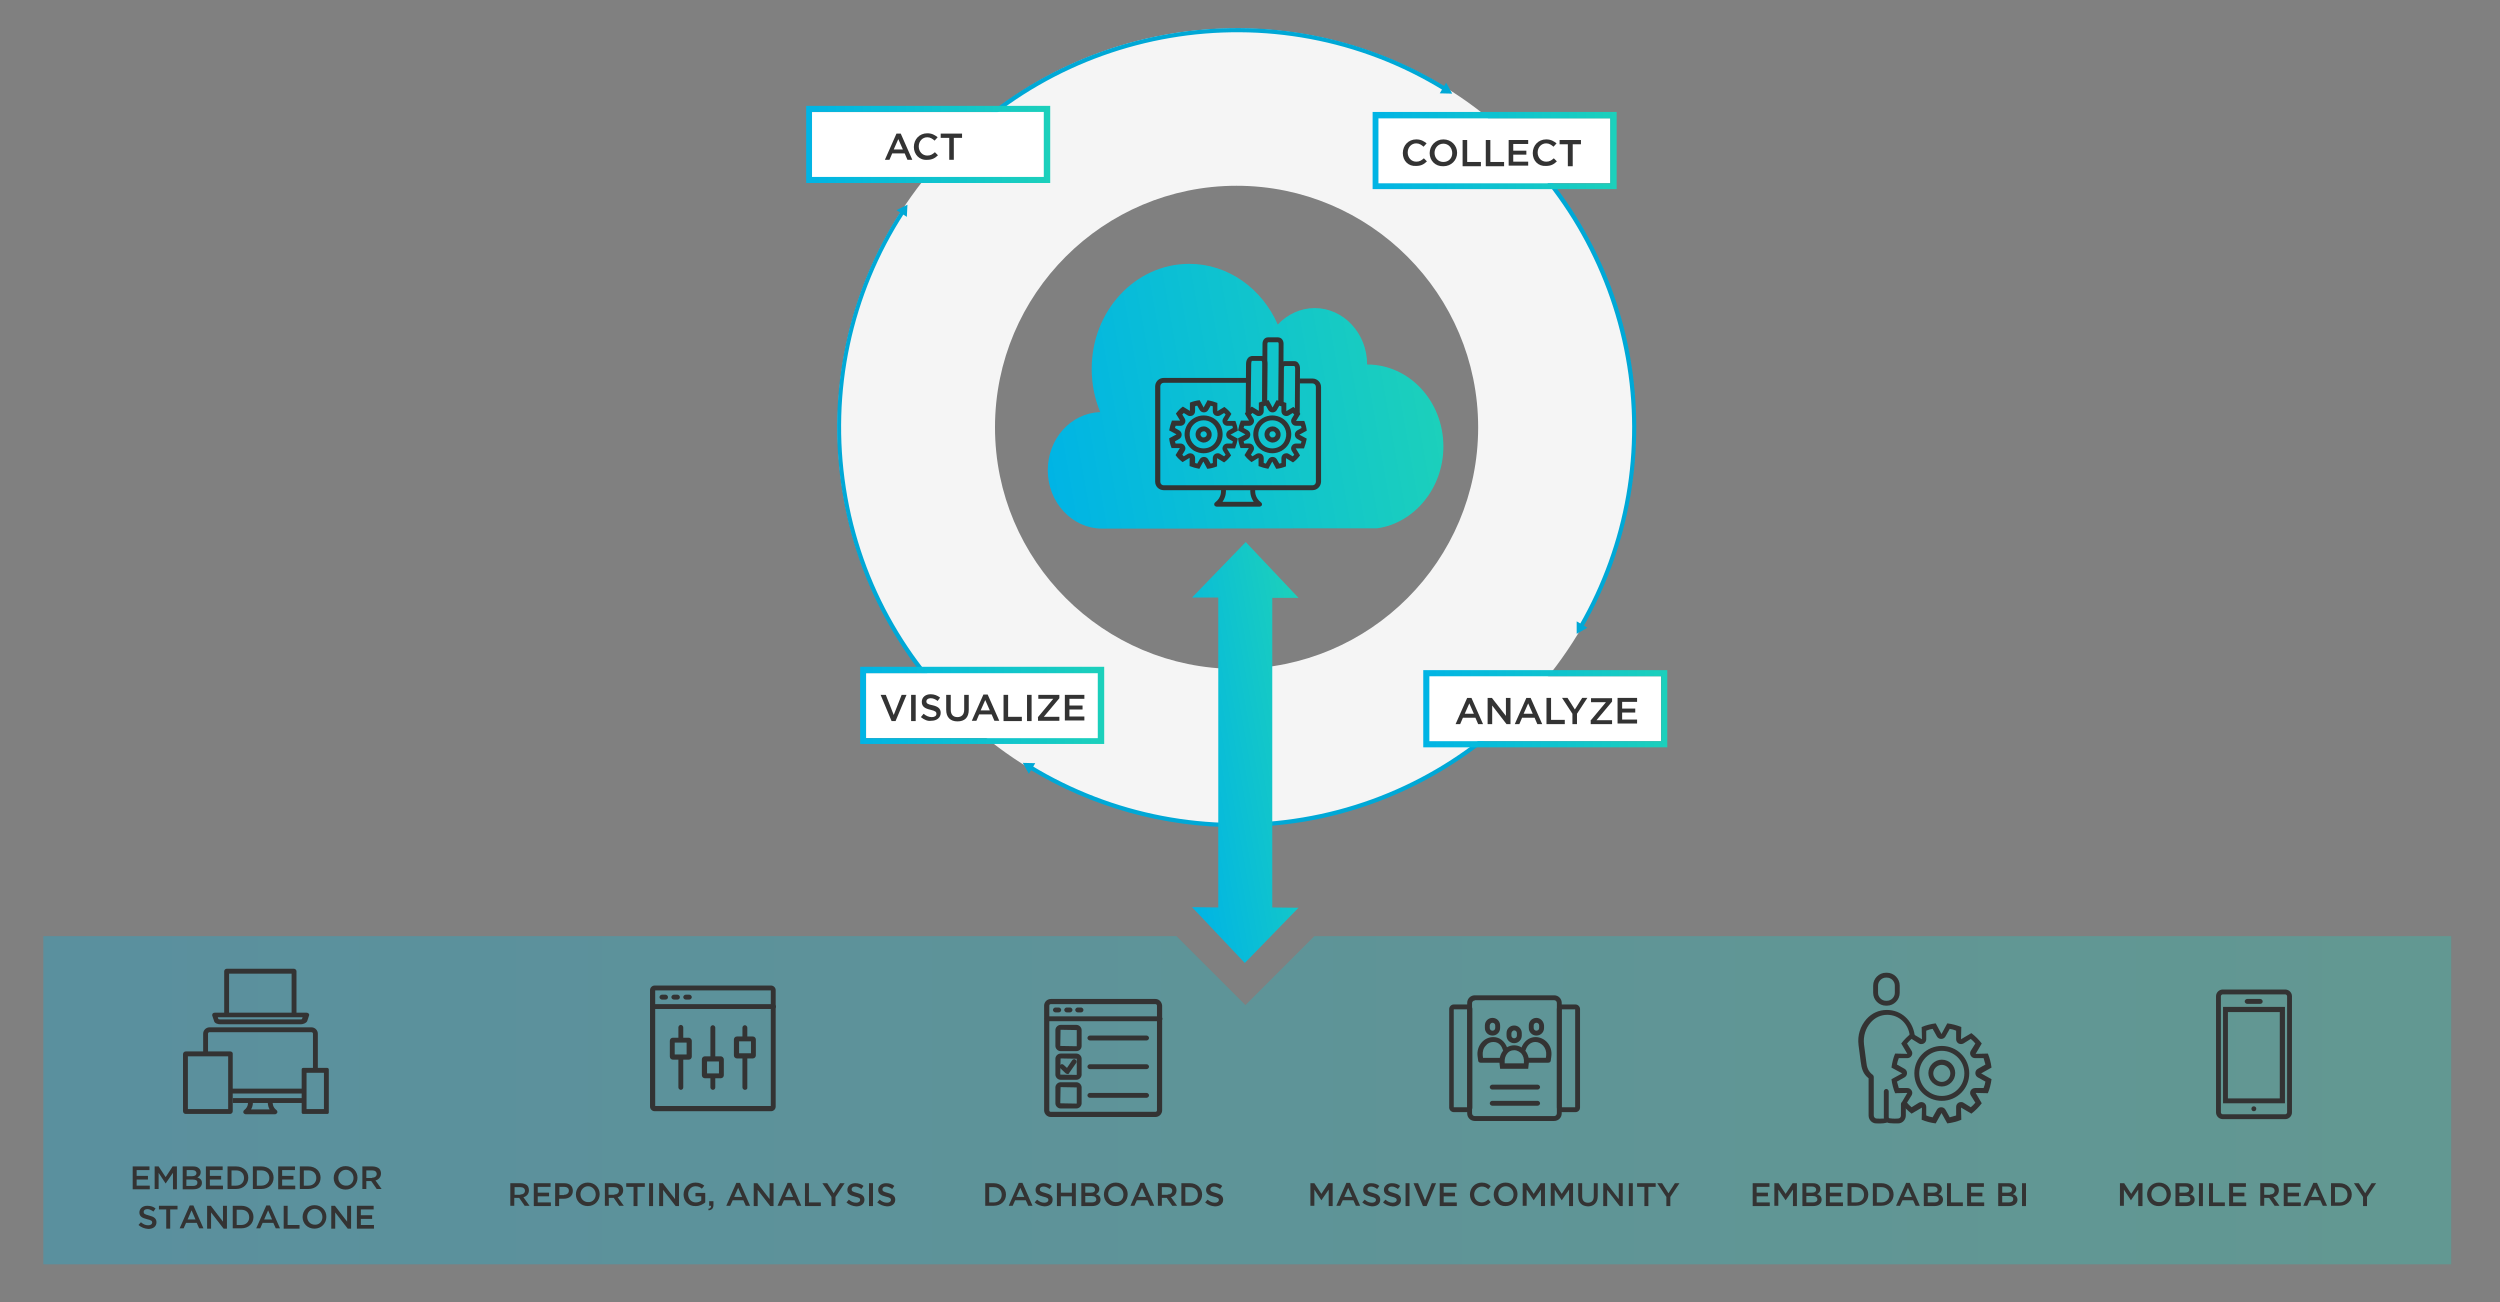 <?xml version="1.0" encoding="utf-8"?>
<!-- Generator: Adobe Illustrator 27.9.0, SVG Export Plug-In . SVG Version: 6.00 Build 0)  -->
<svg version="1.1" id="Layer_1" xmlns="http://www.w3.org/2000/svg" xmlns:xlink="http://www.w3.org/1999/xlink" x="0px" y="0px"
	 width="819.6px" height="427px" viewBox="0 0 819.6 427" style="enable-background:new 0 0 819.6 427;" xml:space="preserve">
<rect x="0" y="0" width="819.6" height="427" fill="#808080" stroke="none"/>
<style type="text/css">
	.st0{opacity:0.3;}
	.st1{fill:url(#SVGID_1_);}
	.st2{fill:#F5F5F5;}
	.st3{fill:none;}
	.st4{fill:#00A8D6;}
	.st5{fill:#FFFFFF;}
	.st6{fill:url(#SVGID_00000003076600389767476690000009207486618356977082_);}
	.st7{fill:#333333;}
	.st8{fill:none;stroke:#00A8D6;stroke-width:1.358;stroke-miterlimit:10;}
	.st9{fill:url(#SVGID_00000067199324688445500110000001212639822624381106_);}
	.st10{fill:url(#SVGID_00000106849400636151055670000001294184874212633999_);}
	.st11{fill:url(#SVGID_00000083059615056589173920000003072716423997717379_);}
	.st12{fill:url(#SVGID_00000097491260960811929110000011253159734021196677_);}
	.st13{fill-rule:evenodd;clip-rule:evenodd;fill:none;}
	.st14{fill:url(#SVGID_00000054244811691483255860000003662380585774322064_);}
</style>
<g class="st0">
	<linearGradient id="SVGID_1_" gradientUnits="userSpaceOnUse" x1="14.235" y1="360.702" x2="803.592" y2="360.702">
		<stop  offset="0" style="stop-color:#00B4E5"/>
		<stop  offset="1" style="stop-color:#1CD0BB"/>
	</linearGradient>
	<polygon class="st1" points="430.9,306.9 408.3,329.5 385.7,306.9 14.2,306.9 14.2,414.5 803.6,414.5 803.6,306.9 	"/>
</g>
<path class="st2" d="M405.4,9.3c-72.2,0-130.8,58.6-130.8,130.8c0,72.2,58.6,130.8,130.8,130.8c72.2,0,130.8-58.6,130.8-130.8
	C536.2,67.9,477.6,9.3,405.4,9.3z M405.4,219.3c-43.7,0-79.2-35.5-79.2-79.2s35.5-79.2,79.2-79.2s79.2,35.5,79.2,79.2
	S449.2,219.3,405.4,219.3z"/>
<g>
	<g>
		<path class="st4" d="M304.8,58.4l-1.1-0.9C345,6.7,418.2-5.8,474,28.5l-0.7,1.2C418.1-4.3,345.7,8.1,304.8,58.4z"/>
		<g>
			<polygon class="st4" points="474.1,27.1 476.1,30.7 472,30.6 			"/>
		</g>
	</g>
	<g>
		<path class="st4" d="M519,205.6l-1.2-0.7c15.2-26.4,20.7-57.6,15.2-87.7c-5.5-30.5-21.8-58.1-45.8-77.6l0.9-1.1
			c24.3,19.8,40.8,47.6,46.3,78.4C539.8,147.4,534.4,178.9,519,205.6z"/>
		<g>
			<polygon class="st4" points="520.4,205.8 516.9,207.8 516.9,203.7 			"/>
		</g>
	</g>
	<g>
		<path class="st4" d="M405.4,271.2c-23.9,0-47.4-6.5-67.9-19l0.7-1.2c26.5,16.1,58.1,22.2,88.9,17c31.1-5.2,59.1-21.6,79-46.1
			l1.1,0.9c-20.1,24.7-48.4,41.3-79.8,46.6C420,270.6,412.7,271.2,405.4,271.2z"/>
		<g>
			<polygon class="st4" points="337.3,253.7 335.3,250.1 339.4,250.2 			"/>
		</g>
	</g>
	<g>
		<path class="st4" d="M322.8,241.9c-25.2-20.5-41.9-49.5-46.8-81.6c-4.9-31.9,1.9-64.2,19.4-91.2l1.1,0.7
			c-17.3,26.7-24.1,58.7-19.2,90.2c4.9,31.8,21.4,60.4,46.4,80.7L322.8,241.9z"/>
		<g>
			<polygon class="st4" points="293.9,68.9 297.5,67.1 297.3,71.1 			"/>
		</g>
	</g>
</g>
<g>
	
		<rect x="479.3" y="11.4" transform="matrix(-1.836970e-16 1 -1 -1.836970e-16 539.365 -440.531)" class="st5" width="21.3" height="76"/>
	
		<linearGradient id="SVGID_00000043451864840077323650000014887837715323082632_" gradientUnits="userSpaceOnUse" x1="449.928" y1="49.417" x2="529.969" y2="49.417">
		<stop  offset="0" style="stop-color:#00B4E5"/>
		<stop  offset="1" style="stop-color:#1CD0BB"/>
	</linearGradient>
	<path style="fill:url(#SVGID_00000043451864840077323650000014887837715323082632_);" d="M527.9,38.8v21.3h-76V38.8H527.9
		 M530,36.7h-2h-76h-2v2v21.3v2h2h76h2v-2V38.8V36.7L530,36.7z"/>
</g>
<g>
	<g>
		<path class="st7" d="M459.9,50.2L459.9,50.2c0-2.5,1.8-4.5,4.4-4.5c1.6,0,2.5,0.6,3.4,1.3l-1,1.1c-0.7-0.6-1.4-1.1-2.4-1.1
			c-1.6,0-2.8,1.3-2.8,3v0c0,1.7,1.2,3,2.8,3c1.1,0,1.7-0.4,2.5-1.1l1,1c-0.9,0.9-1.9,1.5-3.5,1.5C461.7,54.6,459.9,52.7,459.9,50.2
			z"/>
		<path class="st7" d="M468.7,50.2L468.7,50.2c0-2.4,1.9-4.5,4.5-4.5s4.5,2,4.5,4.4v0c0,2.4-1.9,4.4-4.5,4.4
			C470.5,54.6,468.7,52.6,468.7,50.2z M476.1,50.2L476.1,50.2c0-1.7-1.2-3.1-2.9-3.1s-2.9,1.4-2.9,3v0c0,1.7,1.2,3,2.9,3
			S476.1,51.9,476.1,50.2z"/>
		<path class="st7" d="M479.5,45.9h1.5v7.2h4.5v1.4h-6V45.9z"/>
		<path class="st7" d="M487.1,45.9h1.5v7.2h4.5v1.4h-6V45.9z"/>
		<path class="st7" d="M494.6,45.9h6.4v1.3h-4.9v2.2h4.3v1.3h-4.3v2.3h4.9v1.3h-6.4V45.9z"/>
		<path class="st7" d="M502.5,50.2L502.5,50.2c0-2.5,1.8-4.5,4.4-4.5c1.6,0,2.5,0.6,3.4,1.3l-1,1.1c-0.7-0.6-1.4-1.1-2.4-1.1
			c-1.6,0-2.8,1.3-2.8,3v0c0,1.7,1.2,3,2.8,3c1.1,0,1.7-0.4,2.5-1.1l1,1c-0.9,0.9-1.9,1.5-3.5,1.5C504.3,54.6,502.5,52.7,502.5,50.2
			z"/>
		<path class="st7" d="M514,47.3h-2.7v-1.4h7v1.4h-2.7v7.2H514V47.3z"/>
	</g>
</g>
<g>
	
		<rect x="495.9" y="194.4" transform="matrix(-1.836970e-16 1 -1 -1.836970e-16 738.939 -274.206)" class="st5" width="21.3" height="76"/>
	
		<linearGradient id="SVGID_00000173125225213851341720000002137202251976790405_" gradientUnits="userSpaceOnUse" x1="466.552" y1="232.367" x2="546.593" y2="232.367">
		<stop  offset="0" style="stop-color:#00B4E5"/>
		<stop  offset="1" style="stop-color:#1CD0BB"/>
	</linearGradient>
	<path style="fill:url(#SVGID_00000173125225213851341720000002137202251976790405_);" d="M544.6,221.7V243h-76v-21.3H544.6
		 M546.6,219.7h-2h-76h-2v2V243v2h2h76h2v-2v-21.3V219.7L546.6,219.7z"/>
</g>
<g>
	<g>
		<path class="st7" d="M481,228.8h1.4l3.8,8.6h-1.6l-0.9-2.1h-4.1l-0.9,2.1h-1.5L481,228.8z M483.2,234l-1.5-3.4l-1.5,3.4H483.2z"/>
		<path class="st7" d="M487.7,228.8h1.4l4.6,5.9v-5.9h1.5v8.6h-1.3l-4.7-6.1v6.1h-1.5V228.8z"/>
		<path class="st7" d="M500.4,228.8h1.4l3.8,8.6H504l-0.9-2.1H499l-0.9,2.1h-1.5L500.4,228.8z M502.5,234l-1.5-3.4l-1.5,3.4H502.5z"
			/>
		<path class="st7" d="M507,228.8h1.5v7.2h4.5v1.4h-6V228.8z"/>
		<path class="st7" d="M515.5,234l-3.4-5.2h1.8l2.4,3.8l2.4-3.8h1.7l-3.4,5.2v3.4h-1.5V234z"/>
		<path class="st7" d="M521.4,236.3l5.1-6.1h-4.9v-1.3h6.9v1.1l-5.1,6.1h5.1v1.3h-7V236.3z"/>
		<path class="st7" d="M530.3,228.8h6.4v1.3h-4.9v2.2h4.3v1.3h-4.3v2.3h4.9v1.3h-6.4V228.8z"/>
	</g>
</g>
<g>
	
		<rect x="293.6" y="9.4" transform="matrix(-1.836970e-16 1 -1 -1.836970e-16 351.616 -256.857)" class="st5" width="21.3" height="76"/>
	
		<linearGradient id="SVGID_00000047742580766558618470000000858426718303843210_" gradientUnits="userSpaceOnUse" x1="264.216" y1="47.38" x2="344.257" y2="47.38">
		<stop  offset="0" style="stop-color:#00B4E5"/>
		<stop  offset="1" style="stop-color:#1CD0BB"/>
	</linearGradient>
	<path style="fill:url(#SVGID_00000047742580766558618470000000858426718303843210_);" d="M342.2,36.7V58h-76V36.7H342.2
		 M344.3,34.7h-2h-76h-2v2V58v2h2h76h2v-2V36.7V34.7L344.3,34.7z"/>
</g>
<g>
	<g>
		<path class="st7" d="M293.9,43.8h1.4l3.8,8.6h-1.6l-0.9-2.1h-4.1l-0.9,2.1h-1.5L293.9,43.8z M296,49l-1.5-3.4l-1.5,3.4H296z"/>
		<path class="st7" d="M299.6,48.2L299.6,48.2c0-2.5,1.8-4.5,4.4-4.5c1.6,0,2.5,0.6,3.4,1.3l-1,1.1c-0.7-0.6-1.4-1.1-2.4-1.1
			c-1.6,0-2.8,1.3-2.8,3v0c0,1.7,1.2,3,2.8,3c1.1,0,1.7-0.4,2.5-1.1l1,1c-0.9,0.9-1.9,1.5-3.5,1.5C301.4,52.6,299.6,50.6,299.6,48.2
			z"/>
		<path class="st7" d="M311.1,45.2h-2.7v-1.4h7v1.4h-2.7v7.2h-1.5V45.2z"/>
	</g>
</g>
<g>
	
		<rect x="311.3" y="193.3" transform="matrix(-1.836970e-16 1 -1 -1.836970e-16 553.242 -90.625)" class="st5" width="21.3" height="76"/>
	
		<linearGradient id="SVGID_00000035513940013390517360000012081496675918237347_" gradientUnits="userSpaceOnUse" x1="281.913" y1="231.309" x2="361.954" y2="231.309">
		<stop  offset="0" style="stop-color:#00B4E5"/>
		<stop  offset="1" style="stop-color:#1CD0BB"/>
	</linearGradient>
	<path style="fill:url(#SVGID_00000035513940013390517360000012081496675918237347_);" d="M359.9,220.7v21.3h-76v-21.3H359.9
		 M362,218.6h-2h-76h-2v2v21.3v2h2h76h2v-2v-21.3V218.6L362,218.6z"/>
</g>
<g>
	<g>
		<path class="st7" d="M288.7,227.8h1.7l2.6,6.6l2.6-6.6h1.6l-3.6,8.6h-1.3L288.7,227.8z"/>
		<path class="st7" d="M298.7,227.8h1.5v8.6h-1.5V227.8z"/>
		<path class="st7" d="M301.9,235.1l0.9-1.1c0.8,0.7,1.7,1.1,2.7,1.1c0.9,0,1.5-0.4,1.5-1.1v0c0-0.6-0.3-0.9-1.9-1.3
			c-1.8-0.4-2.9-1-2.9-2.6v0c0-1.5,1.2-2.5,2.9-2.5c1.2,0,2.2,0.4,3.1,1.1l-0.8,1.1c-0.8-0.6-1.5-0.9-2.3-0.9c-0.9,0-1.4,0.5-1.4,1
			v0c0,0.7,0.4,1,2,1.3c1.8,0.4,2.7,1.1,2.7,2.5v0c0,1.6-1.3,2.6-3.1,2.6C304.2,236.5,303,236,301.9,235.1z"/>
		<path class="st7" d="M310.2,232.7v-4.9h1.5v4.9c0,1.6,0.8,2.4,2.2,2.4c1.3,0,2.2-0.8,2.2-2.4v-4.9h1.5v4.9c0,2.6-1.4,3.8-3.7,3.8
			C311.6,236.5,310.2,235.2,310.2,232.7z"/>
		<path class="st7" d="M322.4,227.7h1.4l3.8,8.6h-1.6l-0.9-2.1H321l-0.9,2.1h-1.5L322.4,227.7z M324.5,232.9l-1.5-3.4l-1.5,3.4
			H324.5z"/>
		<path class="st7" d="M329,227.8h1.5v7.2h4.5v1.4h-6V227.8z"/>
		<path class="st7" d="M336.7,227.8h1.5v8.6h-1.5V227.8z"/>
		<path class="st7" d="M340.2,235.2l5.1-6.1h-4.9v-1.3h6.9v1.1l-5.1,6.1h5.1v1.3h-7V235.2z"/>
		<path class="st7" d="M349.1,227.8h6.4v1.3h-4.9v2.2h4.3v1.3h-4.3v2.3h4.9v1.3h-6.4V227.8z"/>
	</g>
</g>
<g>
	<path class="st7" d="M749.2,326c0.3,0,0.6,0.3,0.6,0.6v38.1c0,0.3-0.3,0.6-0.6,0.6h-20.5c-0.3,0-0.6-0.3-0.6-0.6v-38.1
		c0-0.3,0.3-0.6,0.6-0.6H749.2 M749.2,324.4h-20.5c-1.2,0-2.2,1-2.2,2.2v38.1c0,1.2,1,2.2,2.2,2.2h20.5c1.2,0,2.2-1,2.2-2.2v-38.1
		C751.4,325.4,750.4,324.4,749.2,324.4L749.2,324.4z"/>
	<g>
		<path class="st7" d="M741,329.1h-4.3c-0.4,0-0.8-0.4-0.8-0.8s0.4-0.8,0.8-0.8h4.3c0.4,0,0.8,0.4,0.8,0.8S741.5,329.1,741,329.1z"
			/>
	</g>
	<circle class="st7" cx="738.9" cy="363.5" r="0.8"/>
	<path class="st7" d="M749.1,361.7h-20.3v-31.6h20.3V361.7z M730.4,360.1h17v-28.3h-17V360.1z"/>
</g>
<g>
	<g>
		<path class="st7" d="M503.7,335.3c0.5,0,0.9,0.4,0.9,0.9v0.8c0,0.5-0.4,0.9-0.9,0.9c-0.5,0-0.9-0.4-0.9-0.9v-0.8
			C502.8,335.7,503.2,335.3,503.7,335.3 M503.7,333.7L503.7,333.7c-1.4,0-2.5,1.1-2.5,2.5v0.8c0,1.4,1.1,2.5,2.5,2.5h0
			c1.4,0,2.5-1.1,2.5-2.5v-0.8C506.1,334.8,505,333.7,503.7,333.7L503.7,333.7z"/>
		<path class="st7" d="M489.3,335.3c0.5,0,0.9,0.4,0.9,0.9v0.8c0,0.5-0.4,0.9-0.9,0.9c-0.5,0-0.9-0.4-0.9-0.9v-0.8
			C488.5,335.7,488.8,335.3,489.3,335.3 M489.3,333.7c-1.4,0-2.5,1.1-2.5,2.5v0.8c0,1.4,1.1,2.5,2.5,2.5c1.4,0,2.5-1.1,2.5-2.5v-0.8
			C491.8,334.8,490.7,333.7,489.3,333.7L489.3,333.7z"/>
		<path class="st7" d="M496.4,337.8c0.5,0,0.9,0.4,0.9,0.9v0.8c0,0.5-0.4,0.9-0.9,0.9s-0.9-0.4-0.9-0.9v-0.8
			C495.6,338.2,496,337.8,496.4,337.8 M496.4,336.2c-1.4,0-2.5,1.1-2.5,2.5v0.8c0,1.4,1.1,2.5,2.5,2.5s2.5-1.1,2.5-2.5v-0.8
			C498.9,337.3,497.8,336.2,496.4,336.2L496.4,336.2z"/>
		<path class="st7" d="M507.6,348.4h-6.8c-0.4,0-0.8-0.4-0.8-0.8s0.4-0.8,0.8-0.8h6l0.1-0.8c0.1-1.2-0.2-2.3-1-3.2
			c-0.7-0.7-1.6-1.2-2.5-1.2c-1.5,0-2.7,1-3.2,2.6c-0.1,0.4-0.6,0.7-1,0.5c-0.4-0.1-0.7-0.6-0.5-1c0.8-2.3,2.6-3.7,4.7-3.7
			c1.4,0,2.8,0.6,3.8,1.7c1.1,1.2,1.6,2.8,1.4,4.5l-0.2,1.5C508.4,348.1,508,348.4,507.6,348.4z"/>
		<path class="st7" d="M492,348.4h-6.6c-0.4,0-0.8-0.3-0.8-0.7l-0.2-1.5c-0.2-1.6,0.3-3.3,1.4-4.5c1-1.1,2.3-1.7,3.8-1.7
			c2.1,0,3.8,1.4,4.6,3.7c0.1,0.4-0.1,0.9-0.5,1c-0.4,0.1-0.9-0.1-1-0.5c-0.3-1-1.1-2.6-3.1-2.6c-1,0-1.9,0.4-2.5,1.2
			c-0.8,0.8-1.1,2-1,3.2l0.1,0.8h5.9c0.4,0,0.8,0.4,0.8,0.8S492.5,348.4,492,348.4z"/>
		<path class="st7" d="M496.4,344.3c1.1,0,1.8,0.6,2.3,1c0.7,0.8,1,1.9,0.9,3l0,0.3h-6.3l0-0.3c-0.1-1.1,0.2-2.2,0.9-3
			C494.6,344.8,495.3,344.3,496.4,344.3 M496.4,342.7L496.4,342.7c-3,0-5.1,2.8-4.8,5.9l0.2,1.8h9.2l0.2-1.8
			C501.6,345.5,499.4,342.7,496.4,342.7L496.4,342.7z"/>
	</g>
	<path class="st7" d="M504.1,357.2h-14.9c-0.4,0-0.8-0.4-0.8-0.8s0.4-0.8,0.8-0.8h14.9c0.4,0,0.8,0.4,0.8,0.8
		S504.5,357.2,504.1,357.2z"/>
	<path class="st7" d="M504.1,362.5h-14.9c-0.4,0-0.8-0.4-0.8-0.8s0.4-0.8,0.8-0.8h14.9c0.4,0,0.8,0.4,0.8,0.8
		S504.5,362.5,504.1,362.5z"/>
	<path class="st7" d="M509.5,367.5h-26c-1.4,0-2.5-1.1-2.5-2.5v-36.2c0-1.4,1.1-2.5,2.5-2.5h26c1.4,0,2.5,1.1,2.5,2.5V365
		C512,366.4,510.9,367.5,509.5,367.5z M483.5,328c-0.5,0-0.9,0.4-0.9,0.9V365c0,0.5,0.4,0.9,0.9,0.9h26c0.5,0,0.9-0.4,0.9-0.9v-36.2
		c0-0.5-0.4-0.9-0.9-0.9H483.5z"/>
	<path class="st7" d="M516.5,364.6h-4.6c-0.8,0-1.5-0.7-1.5-1.5v-32.3c0-0.8,0.7-1.5,1.5-1.5h4.6c0.8,0,1.5,0.7,1.5,1.5v32.3
		C518,363.9,517.4,364.6,516.5,364.6z M512,363h4.4v-32.1H512V363z"/>
	<path class="st7" d="M481.2,364.6h-4.6c-0.8,0-1.5-0.7-1.5-1.5v-32.3c0-0.8,0.7-1.5,1.5-1.5h4.6c0.8,0,1.5,0.7,1.5,1.5v32.3
		C482.7,363.9,482,364.6,481.2,364.6z M476.6,363h4.4v-32.1h-4.4V363z"/>
</g>
<g>
	<path class="st7" d="M378.8,329.2c0.3,0,0.5,0.2,0.5,0.5V364c0,0.3-0.2,0.5-0.5,0.5h-34.3c-0.3,0-0.5-0.2-0.5-0.5v-34.3
		c0-0.3,0.2-0.5,0.5-0.5H378.8 M378.8,327.5h-34.3c-1.2,0-2.2,1-2.2,2.2V364c0,1.2,1,2.2,2.2,2.2h34.3c1.2,0,2.2-1,2.2-2.2v-34.3
		C380.9,328.5,380,327.5,378.8,327.5L378.8,327.5z"/>
	<path class="st7" d="M380.3,334.8h-37c-0.4,0-0.8-0.4-0.8-0.8s0.4-0.8,0.8-0.8h37c0.4,0,0.8,0.4,0.8,0.8S380.7,334.8,380.3,334.8z"
		/>
	<path class="st7" d="M347.1,331.9H346c-0.4,0-0.8-0.4-0.8-0.8s0.4-0.8,0.8-0.8h1.1c0.4,0,0.8,0.4,0.8,0.8S347.6,331.9,347.1,331.9z
		"/>
	<path class="st7" d="M350.8,331.9h-1.1c-0.4,0-0.8-0.4-0.8-0.8s0.4-0.8,0.8-0.8h1.1c0.4,0,0.8,0.4,0.8,0.8S351.2,331.9,350.8,331.9
		z"/>
	<path class="st7" d="M354.4,331.9h-1.1c-0.4,0-0.8-0.4-0.8-0.8s0.4-0.8,0.8-0.8h1.1c0.4,0,0.8,0.4,0.8,0.8S354.9,331.9,354.4,331.9
		z"/>
	<path class="st7" d="M352.9,344.6h-5.2c-0.9,0-1.7-0.8-1.7-1.7v-5.2c0-0.9,0.8-1.7,1.7-1.7h5.2c0.9,0,1.7,0.8,1.7,1.7v5.2
		C354.6,343.9,353.8,344.6,352.9,344.6z M347.7,337.6l-0.1,5.3l5.3,0.1c0,0,0.1,0,0.1-0.1v-5.2L347.7,337.6z"/>
	<g>
		<path class="st7" d="M352.9,354h-5.2c-0.9,0-1.7-0.8-1.7-1.7v-5.2c0-0.9,0.8-1.7,1.7-1.7h5.2c0.9,0,1.7,0.8,1.7,1.7v5.2
			C354.6,353.2,353.8,354,352.9,354z M347.7,347l-0.1,5.3l5.3,0.1c0,0,0.1,0,0.1-0.1v-5.2L347.7,347z"/>
		<path class="st7" d="M350,352.1c-0.2,0-0.4-0.1-0.6-0.2l-1.8-1.7c-0.3-0.3-0.3-0.8,0-1.1c0.3-0.3,0.8-0.3,1.1,0l1.1,1l1.7-2.5
			c0.3-0.4,0.8-0.5,1.1-0.2c0.4,0.3,0.5,0.8,0.2,1.1l-2.3,3.3C350.6,352,350.3,352.1,350,352.1C350.1,352.1,350,352.1,350,352.1z"/>
	</g>
	<path class="st7" d="M352.9,363.4h-5.2c-0.9,0-1.7-0.8-1.7-1.7v-5.2c0-0.9,0.8-1.7,1.7-1.7h5.2c0.9,0,1.7,0.8,1.7,1.7v5.2
		C354.6,362.6,353.8,363.4,352.9,363.4z M347.7,356.4l-0.1,5.3l5.3,0.1c0,0,0.1,0,0.1-0.1v-5.2L347.7,356.4z"/>
	<path class="st7" d="M375.9,341.1h-18.6c-0.4,0-0.8-0.4-0.8-0.8s0.4-0.8,0.8-0.8h18.6c0.4,0,0.8,0.4,0.8,0.8
		S376.3,341.1,375.9,341.1z"/>
	<path class="st7" d="M375.9,350.5h-18.6c-0.4,0-0.8-0.4-0.8-0.8s0.4-0.8,0.8-0.8h18.6c0.4,0,0.8,0.4,0.8,0.8
		S376.3,350.5,375.9,350.5z"/>
	<path class="st7" d="M375.9,359.9h-18.6c-0.4,0-0.8-0.4-0.8-0.8s0.4-0.8,0.8-0.8h18.6c0.4,0,0.8,0.4,0.8,0.8
		S376.3,359.9,375.9,359.9z"/>
</g>
<g>
	<path class="st7" d="M633.6,337.3l1.4,2.5c0.3,0.5,0.8,0.8,1.4,0.8c0.6,0,1.1-0.3,1.4-0.8l1.4-2.5c0.7,0.1,1.4,0.3,2.1,0.6l0,2.8
		c0,0.6,0.3,1.1,0.8,1.4c0.3,0.1,0.5,0.2,0.8,0.2c0.3,0,0.6-0.1,0.8-0.2l2.4-1.5c0.6,0.5,1.1,1,1.5,1.5l-1.5,2.4
		c-0.3,0.5-0.3,1.1,0,1.6c0.3,0.5,0.8,0.8,1.4,0.8c0,0,0,0,0,0l2.8,0c0.2,0.7,0.4,1.4,0.6,2.1l-2.5,1.4c-0.5,0.3-0.8,0.8-0.8,1.4
		c0,0.6,0.3,1.1,0.8,1.4l2.5,1.4c-0.1,0.7-0.3,1.4-0.6,2.1l-2.8,0c0,0,0,0,0,0c-0.6,0-1.1,0.3-1.4,0.8c-0.3,0.5-0.3,1.1,0,1.6
		l1.5,2.4c-0.5,0.6-1,1.1-1.5,1.5l-2.4-1.5c-0.3-0.2-0.5-0.2-0.8-0.2c-0.3,0-0.6,0.1-0.8,0.2c-0.5,0.3-0.8,0.8-0.8,1.4l0,2.8
		c-0.7,0.2-1.4,0.4-2.1,0.6l-1.4-2.5c-0.3-0.5-0.8-0.8-1.4-0.8c-0.6,0-1.1,0.3-1.4,0.8l-1.4,2.5c-0.7-0.1-1.4-0.3-2.1-0.6l0-2.8
		c0-0.6-0.3-1.1-0.8-1.4c-0.3-0.1-0.5-0.2-0.8-0.2c-0.3,0-0.6,0.1-0.8,0.2l-2.4,1.5c-0.6-0.5-1.1-1-1.5-1.5l1.5-2.4
		c0.3-0.5,0.3-1.1,0-1.6c-0.3-0.5-0.8-0.8-1.4-0.8c0,0,0,0,0,0l-2.8,0c-0.2-0.7-0.4-1.4-0.6-2.1l2.5-1.4c0.5-0.3,0.8-0.8,0.8-1.4
		s-0.3-1.1-0.8-1.4l-2.5-1.4c0.1-0.7,0.3-1.4,0.6-2.1l2.8,0c0,0,0,0,0,0c0.6,0,1.1-0.3,1.4-0.8c0.3-0.5,0.3-1.1,0-1.6l-1.5-2.4
		c0.5-0.6,1-1.1,1.5-1.5l2.4,1.5c0.3,0.2,0.5,0.2,0.8,0.2c0.3,0,0.6-0.1,0.8-0.2c0.5-0.3,0.8-0.8,0.8-1.4l0-2.8
		C632.2,337.6,632.9,337.4,633.6,337.3 M638.4,335.5l-1.9,3.5l-1.9-3.5c-1.6,0.2-3.2,0.6-4.6,1.2l0.1,4l-3.4-2
		c-1.3,1-2.4,2.1-3.4,3.4l2,3.4l-4-0.1c-0.6,1.4-1,3-1.2,4.6l3.5,1.9l-3.5,1.9c0.2,1.6,0.6,3.2,1.2,4.6l4-0.1l-2,3.4
		c1,1.3,2.1,2.4,3.4,3.4l3.4-2l-0.1,4c1.4,0.6,3,1,4.6,1.2l1.9-3.4l1.9,3.4c1.6-0.2,3.2-0.6,4.6-1.2l-0.1-4l3.4,2
		c1.3-1,2.4-2.1,3.4-3.4l-2-3.4l4,0.1c0.6-1.4,1-3,1.2-4.6l-3.4-1.9l3.4-1.9c-0.2-1.6-0.6-3.2-1.2-4.6l-4,0.1l2-3.4
		c-1-1.3-2.1-2.4-3.4-3.4l-3.4,2l0.1-4C641.5,336.1,640,335.7,638.4,335.5L638.4,335.5z"/>
	<path class="st7" d="M636.6,344.5c4.1,0,7.4,3.3,7.4,7.4s-3.3,7.4-7.4,7.4s-7.4-3.3-7.4-7.4S632.5,344.5,636.6,344.5 M636.6,342.9
		c-5,0-9,4-9,9s4,9,9,9s9-4,9-9S641.6,342.9,636.6,342.9L636.6,342.9z"/>
	<path class="st7" d="M636.6,349.1c1.5,0,2.8,1.3,2.8,2.8s-1.3,2.8-2.8,2.8s-2.8-1.3-2.8-2.8S635.1,349.1,636.6,349.1 M636.6,347.4
		c-2.4,0-4.4,2-4.4,4.4s2,4.4,4.4,4.4c2.4,0,4.4-2,4.4-4.4S639.1,347.4,636.6,347.4L636.6,347.4z"/>
	<path class="st7" d="M618.6,329.7h-0.3c-2.3,0-4.2-1.9-4.2-4.2v-2.4c0-2.3,1.9-4.2,4.2-4.2h0.3c2.3,0,4.2,1.9,4.2,4.2v2.4
		C622.8,327.8,620.9,329.7,618.6,329.7z M618.3,320.5c-1.4,0-2.6,1.2-2.6,2.6v2.4c0,1.4,1.2,2.6,2.6,2.6h0.3c1.4,0,2.6-1.2,2.6-2.6
		v-2.4c0-1.4-1.2-2.6-2.6-2.6H618.3z"/>
	<path class="st7" d="M621,368.3c-1.2,0-1.9-0.1-2.3-0.3c-0.6,0.2-1.6,0.4-3.6,0.3c0,0,0,0,0,0c-1.4,0-2.5-1.2-2.5-2.6v-12.2
		c-1.8-1.4-2.3-3.1-2.6-5.5l-0.7-5.4c-0.4-3.2,0.6-6.2,2.6-8.5c1.8-2,4.1-3,6.7-3c4.7,0,8.4,3.4,9.1,8.2c0.1,0.4-0.3,0.9-0.7,0.9
		c-0.4,0.1-0.9-0.3-0.9-0.7c-0.5-4-3.6-6.8-7.4-6.8c-2.1,0-4,0.9-5.4,2.5c-1.7,1.9-2.5,4.5-2.2,7.2l0.7,5.4c0.2,2.2,0.7,3.5,2.2,4.6
		c0.2,0.2,0.3,0.4,0.3,0.7v12.6c0,0.5,0.4,1,0.9,1c1.3,0.1,2.6,0,3-0.1c0.2-0.2,0.4-0.3,0.6-0.3c0,0,0,0,0,0c0.2,0,0.4,0.1,0.6,0.3
		c0.4,0.1,1.6,0.2,2.8,0.1c0.6,0,1-0.4,1-1v-3.7c0-0.4,0.4-0.8,0.8-0.8c0.4,0,0.8,0.4,0.8,0.8v3.7c0,1.4-1.1,2.6-2.5,2.6
		C621.7,368.3,621.3,368.3,621,368.3z M618.1,366.4L618.1,366.4L618.1,366.4z"/>
	<path class="st7" d="M618.4,367.3c-0.4,0-0.8-0.4-0.8-0.8v-8.7c0-0.4,0.4-0.8,0.8-0.8s0.8,0.4,0.8,0.8v8.7
		C619.3,367,618.9,367.3,618.4,367.3z"/>
</g>
<g>
	<g>
		<path class="st7" d="M225.1,341.8v3.9h-3.9v-3.9H225.1 M225.8,340.2h-5.2c-0.6,0-1,0.5-1,1v5.2c0,0.6,0.5,1,1,1h5.2
			c0.6,0,1-0.5,1-1v-5.2C226.8,340.7,226.3,340.2,225.8,340.2L225.8,340.2z"/>
		<path class="st7" d="M223.2,357.3c-0.4,0-0.8-0.4-0.8-0.8v-9.8c0-0.4,0.4-0.8,0.8-0.8s0.8,0.4,0.8,0.8v9.8
			C224,357,223.6,357.3,223.2,357.3z"/>
		<path class="st7" d="M223.2,341.6c-0.4,0-0.8-0.4-0.8-0.8v-4c0-0.4,0.4-0.8,0.8-0.8s0.8,0.4,0.8,0.8v4
			C224,341.3,223.6,341.6,223.2,341.6z"/>
		<path class="st7" d="M235.7,348v3.9h-3.9V348H235.7 M236.3,346.3h-5.2c-0.6,0-1,0.5-1,1v5.2c0,0.6,0.5,1,1,1h5.2c0.6,0,1-0.5,1-1
			v-5.2C237.3,346.8,236.8,346.3,236.3,346.3L236.3,346.3z"/>
		<path class="st7" d="M233.7,347.7c-0.4,0-0.8-0.4-0.8-0.8v-10c0-0.4,0.4-0.8,0.8-0.8s0.8,0.4,0.8,0.8v10
			C234.5,347.4,234.2,347.7,233.7,347.7z"/>
		<path class="st7" d="M246.2,341.4v3.9h-3.9v-3.9H246.2 M246.8,339.8h-5.2c-0.6,0-1,0.5-1,1v5.2c0,0.6,0.5,1,1,1h5.2
			c0.6,0,1-0.5,1-1v-5.2C247.8,340.3,247.4,339.8,246.8,339.8L246.8,339.8z"/>
		<path class="st7" d="M244.2,357.3c-0.4,0-0.8-0.4-0.8-0.8v-10c0-0.4,0.4-0.8,0.8-0.8s0.8,0.4,0.8,0.8v10
			C245.1,357,244.7,357.3,244.2,357.3z"/>
		<path class="st7" d="M244.2,341.1c-0.4,0-0.8-0.4-0.8-0.8v-3.4c0-0.4,0.4-0.8,0.8-0.8s0.8,0.4,0.8,0.8v3.4
			C245.1,340.7,244.7,341.1,244.2,341.1z"/>
		<path class="st7" d="M233.7,357.3c-0.4,0-0.8-0.4-0.8-0.8V353c0-0.4,0.4-0.8,0.8-0.8s0.8,0.4,0.8,0.8v3.5
			C234.5,357,234.1,357.3,233.7,357.3z"/>
	</g>
	<path class="st7" d="M252.7,324.7v37.9h-37.9v-37.9H252.7 M252.8,323.1h-38.2c-0.8,0-1.5,0.7-1.5,1.5v38.2c0,0.8,0.7,1.5,1.5,1.5
		h38.2c0.8,0,1.5-0.7,1.5-1.5v-38.2C254.3,323.8,253.6,323.1,252.8,323.1L252.8,323.1z"/>
	<path class="st7" d="M253.6,330.8h-39.5c-0.4,0-0.8-0.4-0.8-0.8s0.4-0.8,0.8-0.8h39.5c0.4,0,0.8,0.4,0.8,0.8S254,330.8,253.6,330.8
		z"/>
	<path class="st7" d="M218.2,327.7H217c-0.4,0-0.8-0.4-0.8-0.8s0.4-0.8,0.8-0.8h1.2c0.4,0,0.8,0.4,0.8,0.8S218.7,327.7,218.2,327.7z
		"/>
	<path class="st7" d="M222.1,327.7h-1.2c-0.4,0-0.8-0.4-0.8-0.8s0.4-0.8,0.8-0.8h1.2c0.4,0,0.8,0.4,0.8,0.8S222.6,327.7,222.1,327.7
		z"/>
	<path class="st7" d="M226,327.7h-1.2c-0.4,0-0.8-0.4-0.8-0.8s0.4-0.8,0.8-0.8h1.2c0.4,0,0.8,0.4,0.8,0.8S226.4,327.7,226,327.7z"/>
</g>
<linearGradient id="SVGID_00000169558621382590273870000014694892973167882173_" gradientUnits="userSpaceOnUse" x1="341.332" y1="143.577" x2="469.128" y2="121.043">
	<stop  offset="0" style="stop-color:#00B4E5"/>
	<stop  offset="1" style="stop-color:#1CD0BB"/>
</linearGradient>
<path style="fill:url(#SVGID_00000169558621382590273870000014694892973167882173_);" d="M382.2,173.3c-9.7,0-20.8,0-20.9,0
	c-9.8,0-17.8-8.6-17.8-19.1c0-10.4,7.6-18.8,17.2-19.1c-1.8-4.3-2.8-9.1-2.8-14.2c0-19,14.3-34.4,32-34.4c12.8,0,23.9,8.2,29,19.9
	c3.1-3.3,7.4-5.4,12.1-5.4c9.5,0,17.2,8.3,17.2,18.5c13.8,0,25,12,25,26.9c0,13.6-9.5,25.1-21.7,26.8c-0.3,0-9.3,0-16.7,0
	L382.2,173.3z"/>
<g>
	<path class="st7" d="M410,135.5l-1.6,0l0.1-16.2c0-0.9,0.3-1.6,0.8-2.1c0.3-0.3,0.7-0.4,1.1-0.5l3.3,0c0.6,0,1.1,0.3,1.4,0.9
		c0.3,0.5,0.4,1,0.4,1.7l-0.1,12.3l-1.6,0l0.1-12.3c0-0.6-0.2-0.9-0.3-1l-3.2,0c0,0-0.2,0.4-0.2,1L410,135.5z"/>
	<path class="st7" d="M420.7,131.9l-1.6,0l0.1-19.2c0-0.3-0.2-0.5-0.2-0.5l-3.3,0c0,0-0.2,0.2-0.2,0.5l-0.1,19l-1.6,0l0.1-19
		c0-0.6,0.2-1.2,0.6-1.6c0.3-0.3,0.7-0.5,1.2-0.5l3.3,0c0.4,0,0.9,0.2,1.2,0.5c0.4,0.4,0.6,1,0.6,1.6L420.7,131.9z"/>
	<path class="st7" d="M425.3,136.2C425.2,136.2,425.2,136.2,425.3,136.2c-0.5,0-0.8-0.4-0.8-0.8l0.1-14.6c0-0.5-0.2-0.8-0.3-0.8
		l-3.2,0c0,0-0.2,0.3-0.2,0.8l-0.1,11c0,0.4-0.4,0.8-0.8,0.8c0,0,0,0,0,0c-0.4,0-0.8-0.4-0.8-0.8l0.1-11c0-1.4,0.8-2.4,1.8-2.4
		c0,0,0,0,0,0l3.3,0c0.6,0,1.1,0.3,1.4,0.9c0.3,0.4,0.4,1,0.4,1.6l-0.1,14.6C426.1,135.9,425.7,136.2,425.3,136.2z"/>
	<g>
		<path class="st7" d="M412.9,166.1h-14c-0.3,0-0.7-0.2-0.8-0.5c-0.1-0.3,0-0.7,0.3-0.9c2.1-1.6,1.9-3.7,1.9-3.8
			c0-0.4,0.3-0.8,0.7-0.9c0.4-0.1,0.8,0.3,0.9,0.7c0,0.1,0.2,1.9-1.1,3.8H411c-1.3-1.9-1.1-3.7-1.1-3.8c0-0.4,0.5-0.8,0.9-0.7
			c0.4,0,0.8,0.4,0.7,0.9c0,0.1-0.2,2.2,1.9,3.8c0.3,0.2,0.4,0.6,0.3,0.9C413.6,165.9,413.2,166.1,412.9,166.1z"/>
		<path class="st7" d="M430.3,160.7h-48.8c-1.5,0-2.8-1.2-2.8-2.8v-31.2c0-1.5,1.2-2.8,2.8-2.8h27.7v1.6h-27.7
			c-0.6,0-1.1,0.5-1.1,1.1V158c0,0.6,0.5,1.1,1.1,1.1h48.8c0.6,0,1.1-0.5,1.1-1.1v-31.2c0-0.6-0.5-1.1-1.1-1.1H426v-1.6h4.3
			c1.5,0,2.8,1.2,2.8,2.8V158C433,159.5,431.8,160.7,430.3,160.7z"/>
	</g>
	<g>
		<path class="st7" d="M392.5,133l0.8,1.4c0.3,0.5,0.8,0.8,1.4,0.8c0,0,0,0,0,0c0.6,0,1.1-0.3,1.4-0.8l0.8-1.4
			c0.2,0.1,0.4,0.1,0.7,0.2l0,1.6c0,0.6,0.3,1.1,0.8,1.4c0.3,0.1,0.5,0.2,0.8,0.2c0.3,0,0.6-0.1,0.8-0.2l1.3-0.8
			c0.2,0.2,0.3,0.3,0.5,0.5l-0.8,1.3c-0.3,0.5-0.3,1.1,0,1.6c0.3,0.5,0.8,0.8,1.4,0.8c0,0,0,0,0,0l1.6,0c0.1,0.2,0.1,0.4,0.2,0.7
			l-1.4,0.8c-0.5,0.3-0.8,0.8-0.8,1.4s0.3,1.1,0.8,1.4l1.4,0.8c-0.1,0.2-0.1,0.4-0.2,0.7l-1.6,0c0,0,0,0,0,0c-0.6,0-1.1,0.3-1.4,0.8
			c-0.3,0.5-0.3,1.1,0,1.6l0.8,1.3c-0.2,0.2-0.3,0.3-0.5,0.5l-1.3-0.8c-0.3-0.2-0.5-0.2-0.8-0.2c-0.3,0-0.6,0.1-0.8,0.2
			c-0.5,0.3-0.8,0.8-0.8,1.4l0,1.6c-0.2,0.1-0.4,0.1-0.7,0.2l-0.8-1.4c-0.3-0.5-0.8-0.8-1.4-0.8c0,0,0,0,0,0c-0.6,0-1.1,0.3-1.4,0.8
			l-0.8,1.4c-0.2-0.1-0.4-0.1-0.7-0.2l0-1.6c0-0.6-0.3-1.1-0.8-1.4c-0.3-0.1-0.5-0.2-0.8-0.2c-0.3,0-0.6,0.1-0.8,0.2l-1.3,0.8
			c-0.2-0.2-0.3-0.3-0.5-0.5l0.8-1.3c0.3-0.5,0.3-1.1,0-1.6c-0.3-0.5-0.8-0.8-1.4-0.8c0,0,0,0,0,0l-1.6,0c-0.1-0.2-0.1-0.4-0.2-0.7
			l1.4-0.8c0.5-0.3,0.8-0.8,0.8-1.4s-0.3-1.1-0.8-1.4l-1.4-0.8c0.1-0.2,0.1-0.4,0.2-0.7l1.6,0c0,0,0,0,0,0c0.6,0,1.1-0.3,1.4-0.8
			c0.3-0.5,0.3-1.1,0-1.6l-0.8-1.3c0.2-0.2,0.3-0.3,0.5-0.5l1.3,0.8c0.3,0.2,0.5,0.2,0.8,0.2c0.3,0,0.6-0.1,0.8-0.2
			c0.5-0.3,0.8-0.8,0.8-1.4l0-1.6C392,133.1,392.3,133,392.5,133 M394.6,148.6c2.2,0,4.3-1.2,5.4-3.1c1.7-3,0.7-6.8-2.3-8.5
			c-0.9-0.5-2-0.8-3.1-0.8c-2.2,0-4.3,1.2-5.4,3.1c-0.8,1.4-1.1,3.1-0.6,4.7c0.4,1.6,1.5,2.9,2.9,3.8
			C392.5,148.3,393.5,148.6,394.6,148.6 M393.3,131.2c-1.1,0.1-2.2,0.4-3.2,0.8l0,2.7l-2.3-1.4c-0.9,0.6-1.6,1.4-2.3,2.3l1.4,2.3
			l-2.7,0c-0.4,1-0.7,2.1-0.9,3.2l2.4,1.3l-2.4,1.3c0.1,1.1,0.4,2.2,0.8,3.2l2.7,0l-1.4,2.3c0.6,0.9,1.4,1.6,2.3,2.3l2.3-1.4l0,2.7
			c1,0.4,2.1,0.7,3.2,0.9l1.3-2.4l1.3,2.4c1.1-0.1,2.2-0.4,3.2-0.8l0-2.7l2.3,1.4c0.9-0.6,1.6-1.4,2.3-2.3l-1.4-2.3l2.7,0
			c0.4-1,0.7-2.1,0.9-3.2l-2.4-1.3l2.4-1.3c-0.1-1.1-0.4-2.2-0.8-3.2l-2.7,0l1.4-2.3c-0.6-0.9-1.4-1.6-2.3-2.3l-2.3,1.4l0-2.7
			c-1-0.4-2.1-0.7-3.2-0.9l-1.3,2.4L393.3,131.2L393.3,131.2z M394.6,147c-0.8,0-1.6-0.2-2.3-0.6c-2.2-1.3-2.9-4.1-1.7-6.3
			c0.9-1.5,2.4-2.3,4-2.3c0.8,0,1.6,0.2,2.3,0.6c2.2,1.3,2.9,4.1,1.7,6.3C397.8,146.2,396.2,147,394.6,147L394.6,147z"/>
		<path class="st7" d="M394.6,141.4L394.6,141.4c0.2,0,0.4,0,0.5,0.1c0.5,0.3,0.7,0.9,0.4,1.4c-0.2,0.3-0.5,0.5-0.9,0.5
			c-0.2,0-0.4,0-0.5-0.1c-0.2-0.1-0.4-0.4-0.5-0.6c-0.1-0.3,0-0.5,0.1-0.8C393.9,141.6,394.3,141.4,394.6,141.4 M394.6,139.8
			c-0.9,0-1.8,0.5-2.3,1.3c-0.7,1.3-0.3,2.9,1,3.6c0.4,0.2,0.9,0.4,1.3,0.4c0.9,0,1.8-0.5,2.3-1.3c0.7-1.3,0.3-2.9-1-3.6
			C395.5,139.9,395.1,139.8,394.6,139.8L394.6,139.8z"/>
	</g>
	<g>
		<path class="st7" d="M415,133l0.8,1.4c0.3,0.5,0.8,0.8,1.4,0.8c0,0,0,0,0,0c0.6,0,1.1-0.3,1.4-0.8l0.8-1.4
			c0.2,0.1,0.4,0.1,0.7,0.2l0,1.6c0,0.6,0.3,1.1,0.8,1.4c0.3,0.1,0.5,0.2,0.8,0.2c0.3,0,0.6-0.1,0.8-0.2l1.3-0.8
			c0.2,0.2,0.3,0.3,0.5,0.5l-0.8,1.3c-0.3,0.5-0.3,1.1,0,1.6c0.3,0.5,0.8,0.8,1.4,0.8c0,0,0,0,0,0l1.6,0c0.1,0.2,0.1,0.4,0.2,0.7
			l-1.4,0.8c-0.5,0.3-0.8,0.8-0.8,1.4s0.3,1.1,0.8,1.4l1.4,0.8c-0.1,0.2-0.1,0.4-0.2,0.7l-1.6,0c0,0,0,0,0,0c-0.6,0-1.1,0.3-1.4,0.8
			c-0.3,0.5-0.3,1.1,0,1.6l0.8,1.3c-0.2,0.2-0.3,0.3-0.5,0.5l-1.3-0.8c-0.3-0.2-0.5-0.2-0.8-0.2c-0.3,0-0.6,0.1-0.8,0.2
			c-0.5,0.3-0.8,0.8-0.8,1.4l0,1.6c-0.2,0.1-0.4,0.1-0.7,0.2l-0.8-1.4c-0.3-0.5-0.8-0.8-1.4-0.8c0,0,0,0,0,0c-0.6,0-1.1,0.3-1.4,0.8
			l-0.8,1.4c-0.2-0.1-0.4-0.1-0.7-0.2l0-1.6c0-0.6-0.3-1.1-0.8-1.4c-0.3-0.1-0.5-0.2-0.8-0.2c-0.3,0-0.6,0.1-0.8,0.2l-1.3,0.8
			c-0.2-0.2-0.3-0.3-0.5-0.5l0.8-1.3c0.3-0.5,0.3-1.1,0-1.6c-0.3-0.5-0.8-0.8-1.4-0.8c0,0,0,0,0,0l-1.6,0c-0.1-0.2-0.1-0.4-0.2-0.7
			l1.4-0.8c0.5-0.3,0.8-0.8,0.8-1.4s-0.3-1.1-0.8-1.4l-1.4-0.8c0.1-0.2,0.1-0.4,0.2-0.7l1.6,0c0,0,0,0,0,0c0.6,0,1.1-0.3,1.4-0.8
			c0.3-0.5,0.3-1.1,0-1.6l-0.8-1.3c0.2-0.2,0.3-0.3,0.5-0.5l1.3,0.8c0.3,0.2,0.5,0.2,0.8,0.2c0.3,0,0.6-0.1,0.8-0.2
			c0.5-0.3,0.8-0.8,0.8-1.4l0-1.6C414.5,133.1,414.8,133,415,133 M417.1,148.6c2.2,0,4.3-1.2,5.4-3.1c1.7-3,0.7-6.8-2.3-8.5
			c-0.9-0.5-2-0.8-3.1-0.8c-2.2,0-4.3,1.2-5.4,3.1c-1.7,3-0.7,6.8,2.3,8.5C415,148.3,416.1,148.6,417.1,148.6 M415.9,131.2
			c-1.1,0.1-2.2,0.4-3.2,0.8l0,2.7l-2.3-1.4c-0.9,0.6-1.6,1.4-2.3,2.3l1.4,2.3l-2.7,0c-0.4,1-0.7,2.1-0.9,3.2l2.4,1.3l-2.4,1.3
			c0.1,1.1,0.4,2.2,0.8,3.2l2.7,0l-1.4,2.3c0.6,0.9,1.4,1.6,2.3,2.3l2.3-1.4l0,2.7c1,0.4,2.1,0.7,3.2,0.9l1.3-2.4l1.3,2.4
			c1.1-0.1,2.2-0.4,3.2-0.8l0-2.7l2.3,1.4c0.9-0.6,1.6-1.4,2.3-2.3l-1.4-2.3l2.7,0c0.4-1,0.7-2.1,0.9-3.2l-2.4-1.3l2.4-1.3
			c-0.1-1.1-0.4-2.2-0.8-3.2l-2.7,0l1.4-2.3c-0.6-0.9-1.4-1.6-2.3-2.3l-2.3,1.4l0-2.7c-1-0.4-2.1-0.7-3.2-0.9l-1.3,2.4L415.9,131.2
			L415.9,131.2z M417.1,147c-0.8,0-1.6-0.2-2.3-0.6c-2.2-1.3-2.9-4.1-1.7-6.3c0.9-1.5,2.4-2.3,4-2.3c0.8,0,1.6,0.2,2.3,0.6
			c2.2,1.3,2.9,4.1,1.7,6.3C420.3,146.2,418.7,147,417.1,147L417.1,147z"/>
		<path class="st7" d="M417.2,141.4L417.2,141.4c0.2,0,0.4,0,0.5,0.1c0.2,0.1,0.4,0.4,0.5,0.6c0.1,0.3,0,0.5-0.1,0.8
			c-0.2,0.3-0.5,0.5-0.9,0.5c-0.2,0-0.4,0-0.5-0.1c-0.2-0.1-0.4-0.4-0.5-0.6c-0.1-0.3,0-0.5,0.1-0.8
			C416.4,141.6,416.8,141.4,417.2,141.4 M417.2,139.8c-0.9,0-1.8,0.5-2.3,1.3c-0.7,1.3-0.3,2.9,1,3.6c0.4,0.2,0.9,0.4,1.3,0.4
			c0.9,0,1.8-0.5,2.3-1.3c0.7-1.3,0.3-2.9-1-3.6C418.1,139.9,417.6,139.8,417.2,139.8L417.2,139.8z"/>
	</g>
</g>
<g>
	<path class="st7" d="M43.5,382.4h5.5v1.2h-4.2v1.9h3.7v1.2h-3.7v2h4.3v1.2h-5.6V382.4z"/>
	<path class="st7" d="M50.6,382.4H52l2.3,3.5l2.3-3.5H58v7.5h-1.3v-5.4l-2.4,3.5h0l-2.3-3.5v5.3h-1.3V382.4z"/>
	<path class="st7" d="M59.9,382.4h3.4c0.9,0,1.5,0.2,2,0.7c0.3,0.3,0.5,0.7,0.5,1.2v0c0,0.9-0.5,1.4-1.1,1.7
		c0.9,0.3,1.5,0.8,1.5,1.8v0c0,1.3-1.1,2.1-2.8,2.1h-3.5V382.4z M64.4,384.6c0-0.6-0.5-1-1.3-1h-1.9v2h1.8
		C63.8,385.6,64.4,385.3,64.4,384.6L64.4,384.6z M63.2,386.7h-2.1v2.1h2.2c0.9,0,1.4-0.4,1.4-1v0C64.8,387.1,64.3,386.7,63.2,386.7z
		"/>
	<path class="st7" d="M67.5,382.4h5.5v1.2h-4.2v1.9h3.7v1.2h-3.7v2h4.3v1.2h-5.6V382.4z"/>
	<path class="st7" d="M74.6,382.4h2.8c2.4,0,4,1.6,4,3.7v0c0,2.1-1.6,3.7-4,3.7h-2.8V382.4z M75.9,383.6v5.1h1.5
		c1.6,0,2.6-1.1,2.6-2.5v0c0-1.5-1-2.5-2.6-2.5H75.9z"/>
	<path class="st7" d="M82.9,382.4h2.8c2.4,0,4,1.6,4,3.7v0c0,2.1-1.6,3.7-4,3.7h-2.8V382.4z M84.2,383.6v5.1h1.5
		c1.6,0,2.6-1.1,2.6-2.5v0c0-1.5-1-2.5-2.6-2.5H84.2z"/>
	<path class="st7" d="M91.2,382.4h5.5v1.2h-4.2v1.9h3.7v1.2h-3.7v2h4.3v1.2h-5.6V382.4z"/>
	<path class="st7" d="M98.3,382.4h2.8c2.4,0,4,1.6,4,3.7v0c0,2.1-1.6,3.7-4,3.7h-2.8V382.4z M99.6,383.6v5.1h1.5
		c1.6,0,2.6-1.1,2.6-2.5v0c0-1.5-1-2.5-2.6-2.5H99.6z"/>
	<path class="st7" d="M109.4,386.2L109.4,386.2c0-2.1,1.6-3.9,3.9-3.9s3.9,1.7,3.9,3.8v0c0,2.1-1.6,3.9-3.9,3.9
		S109.4,388.3,109.4,386.2z M115.9,386.2L115.9,386.2c0-1.5-1.1-2.7-2.5-2.7s-2.5,1.2-2.5,2.6v0c0,1.5,1.1,2.6,2.5,2.6
		C114.8,388.8,115.9,387.7,115.9,386.2z"/>
	<path class="st7" d="M118.8,382.4h3.3c0.9,0,1.7,0.3,2.2,0.7c0.4,0.4,0.6,1,0.6,1.6v0c0,1.2-0.7,2-1.8,2.3l2,2.8h-1.6l-1.8-2.6
		h-1.6v2.6h-1.3V382.4z M122,386.1c0.9,0,1.5-0.5,1.5-1.2v0c0-0.8-0.6-1.2-1.5-1.2h-1.9v2.5H122z"/>
	<path class="st7" d="M45.4,401.6l0.8-0.9c0.7,0.6,1.4,1,2.4,1c0.8,0,1.3-0.4,1.3-0.9v0c0-0.5-0.3-0.8-1.7-1.1
		c-1.6-0.4-2.5-0.9-2.5-2.2v0c0-1.3,1.1-2.2,2.6-2.2c1.1,0,2,0.3,2.7,0.9l-0.7,1c-0.7-0.5-1.3-0.8-2-0.8c-0.8,0-1.2,0.4-1.2,0.9v0
		c0,0.6,0.3,0.8,1.8,1.2c1.6,0.4,2.4,1,2.4,2.2v0c0,1.4-1.1,2.2-2.7,2.2C47.4,402.8,46.3,402.4,45.4,401.6z"/>
	<path class="st7" d="M54.5,396.5h-2.4v-1.2h6.1v1.2h-2.4v6.3h-1.3V396.5z"/>
	<path class="st7" d="M62.2,395.2h1.2l3.3,7.5h-1.4l-0.8-1.8H61l-0.8,1.8h-1.3L62.2,395.2z M64.1,399.8l-1.3-3l-1.3,3H64.1z"/>
	<path class="st7" d="M67.9,395.3h1.2l4,5.2v-5.2h1.3v7.5h-1.1l-4.1-5.3v5.3h-1.3V395.3z"/>
	<path class="st7" d="M76.3,395.3h2.8c2.4,0,4,1.6,4,3.7v0c0,2.1-1.6,3.7-4,3.7h-2.8V395.3z M77.6,396.5v5.1h1.5
		c1.6,0,2.6-1.1,2.6-2.5v0c0-1.5-1-2.5-2.6-2.5H77.6z"/>
	<path class="st7" d="M87.3,395.2h1.2l3.3,7.5h-1.4l-0.8-1.8h-3.5l-0.8,1.8H84L87.3,395.2z M89.2,399.8l-1.3-3l-1.3,3H89.2z"/>
	<path class="st7" d="M93,395.3h1.3v6.3h3.9v1.2H93V395.3z"/>
	<path class="st7" d="M99.2,399L99.2,399c0-2.1,1.6-3.9,3.9-3.9s3.9,1.7,3.9,3.8v0c0,2.1-1.6,3.9-3.9,3.9S99.2,401.1,99.2,399z
		 M105.7,399L105.7,399c0-1.5-1.1-2.7-2.5-2.7s-2.5,1.2-2.5,2.6v0c0,1.5,1.1,2.6,2.5,2.6C104.6,401.6,105.7,400.5,105.7,399z"/>
	<path class="st7" d="M108.6,395.3h1.2l4,5.2v-5.2h1.3v7.5H114l-4.1-5.3v5.3h-1.3V395.3z"/>
	<path class="st7" d="M117,395.3h5.5v1.2h-4.2v1.9h3.7v1.2h-3.7v2h4.3v1.2H117V395.3z"/>
</g>
<g>
	<path class="st7" d="M167.3,387.9h3.3c0.9,0,1.7,0.3,2.2,0.7c0.4,0.4,0.6,1,0.6,1.6v0c0,1.2-0.7,2-1.8,2.3l2,2.8h-1.6l-1.8-2.6
		h-1.6v2.6h-1.3V387.9z M170.6,391.6c0.9,0,1.5-0.5,1.5-1.2v0c0-0.8-0.6-1.2-1.5-1.2h-1.9v2.5H170.6z"/>
	<path class="st7" d="M175,387.9h5.5v1.2h-4.2v1.9h3.7v1.2h-3.7v2h4.3v1.2H175V387.9z"/>
	<path class="st7" d="M182.1,387.9h2.9c1.8,0,2.8,1,2.8,2.5v0c0,1.7-1.3,2.6-3,2.6h-1.5v2.4h-1.3V387.9z M184.9,391.7
		c1,0,1.6-0.6,1.6-1.3v0c0-0.9-0.6-1.3-1.6-1.3h-1.5v2.7H184.9z"/>
	<path class="st7" d="M188.8,391.6L188.8,391.6c0-2.1,1.6-3.9,3.9-3.9s3.9,1.7,3.9,3.8v0c0,2.1-1.6,3.9-3.9,3.9
		S188.8,393.7,188.8,391.6z M195.3,391.6L195.3,391.6c0-1.5-1.1-2.7-2.5-2.7s-2.5,1.2-2.5,2.6v0c0,1.5,1.1,2.6,2.5,2.6
		C194.2,394.2,195.3,393.1,195.3,391.6z"/>
	<path class="st7" d="M198.2,387.9h3.3c0.9,0,1.7,0.3,2.2,0.7c0.4,0.4,0.6,1,0.6,1.6v0c0,1.2-0.7,2-1.8,2.3l2,2.8H203l-1.8-2.6h-1.6
		v2.6h-1.3V387.9z M201.4,391.6c0.9,0,1.5-0.5,1.5-1.2v0c0-0.8-0.6-1.2-1.5-1.2h-1.9v2.5H201.4z"/>
	<path class="st7" d="M207.7,389.1h-2.4v-1.2h6.1v1.2H209v6.3h-1.3V389.1z"/>
	<path class="st7" d="M212.8,387.9h1.3v7.5h-1.3V387.9z"/>
	<path class="st7" d="M216.1,387.9h1.2l4,5.2v-5.2h1.3v7.5h-1.1l-4.1-5.3v5.3h-1.3V387.9z"/>
	<path class="st7" d="M224.1,391.6L224.1,391.6c0-2.1,1.6-3.9,3.9-3.9c1.3,0,2.1,0.4,2.9,1l-0.8,1c-0.6-0.5-1.1-0.8-2.1-0.8
		c-1.4,0-2.4,1.2-2.4,2.6v0c0,1.5,1,2.7,2.5,2.7c0.7,0,1.3-0.2,1.8-0.6v-1.4h-1.9v-1.1h3.2v3.1c-0.7,0.6-1.8,1.2-3.1,1.2
		C225.7,395.5,224.1,393.8,224.1,391.6z"/>
	<path class="st7" d="M232.2,396.3c0.7-0.1,1-0.5,0.9-1h-0.6v-1.5h1.4v1.2c0,1.2-0.6,1.7-1.6,1.8L232.2,396.3z"/>
	<path class="st7" d="M241.4,387.8h1.2l3.3,7.5h-1.4l-0.8-1.8h-3.5l-0.8,1.8h-1.3L241.4,387.8z M243.3,392.4l-1.3-3l-1.3,3H243.3z"
		/>
	<path class="st7" d="M247.1,387.9h1.2l4,5.2v-5.2h1.3v7.5h-1.1l-4.1-5.3v5.3h-1.3V387.9z"/>
	<path class="st7" d="M258.2,387.8h1.2l3.3,7.5h-1.4l-0.8-1.8H257l-0.8,1.8h-1.3L258.2,387.8z M260,392.4l-1.3-3l-1.3,3H260z"/>
	<path class="st7" d="M263.9,387.9h1.3v6.3h3.9v1.2h-5.2V387.9z"/>
	<path class="st7" d="M272.6,392.4l-3-4.5h1.6l2.1,3.3l2.1-3.3h1.5l-3,4.5v3h-1.3V392.4z"/>
	<path class="st7" d="M277.5,394.2l0.8-0.9c0.7,0.6,1.4,1,2.4,1c0.8,0,1.3-0.4,1.3-0.9v0c0-0.5-0.3-0.8-1.7-1.1
		c-1.6-0.4-2.5-0.9-2.5-2.2v0c0-1.3,1.1-2.2,2.6-2.2c1.1,0,2,0.3,2.7,0.9l-0.7,1c-0.7-0.5-1.3-0.8-2-0.8c-0.8,0-1.2,0.4-1.2,0.9v0
		c0,0.6,0.3,0.8,1.8,1.2c1.6,0.4,2.4,1,2.4,2.2v0c0,1.4-1.1,2.2-2.7,2.2C279.5,395.4,278.4,395,277.5,394.2z"/>
	<path class="st7" d="M284.9,387.9h1.3v7.5h-1.3V387.9z"/>
	<path class="st7" d="M287.6,394.2l0.8-0.9c0.7,0.6,1.4,1,2.4,1c0.8,0,1.3-0.4,1.3-0.9v0c0-0.5-0.3-0.8-1.7-1.1
		c-1.6-0.4-2.5-0.9-2.5-2.2v0c0-1.3,1.1-2.2,2.6-2.2c1.1,0,2,0.3,2.7,0.9l-0.7,1c-0.7-0.5-1.3-0.8-2-0.8c-0.8,0-1.2,0.4-1.2,0.9v0
		c0,0.6,0.3,0.8,1.8,1.2c1.6,0.4,2.4,1,2.4,2.2v0c0,1.4-1.1,2.2-2.7,2.2C289.6,395.4,288.5,395,287.6,394.2z"/>
</g>
<g>
	<path class="st7" d="M323,387.9h2.8c2.3,0,4,1.6,4,3.7v0c0,2.1-1.6,3.7-4,3.7H323V387.9z M324.3,389.1v5.1h1.5
		c1.6,0,2.6-1.1,2.6-2.5v0c0-1.5-1-2.5-2.6-2.5H324.3z"/>
	<path class="st7" d="M334,387.8h1.2l3.3,7.5h-1.4l-0.8-1.8h-3.5l-0.8,1.8h-1.3L334,387.8z M335.8,392.4l-1.3-3l-1.3,3H335.8z"/>
	<path class="st7" d="M339.2,394.2l0.8-0.9c0.7,0.6,1.4,1,2.4,1c0.8,0,1.3-0.4,1.3-0.9v0c0-0.5-0.3-0.8-1.7-1.1
		c-1.6-0.4-2.5-0.9-2.5-2.2v0c0-1.3,1.1-2.2,2.6-2.2c1.1,0,2,0.3,2.7,0.9l-0.7,1c-0.7-0.5-1.3-0.8-2-0.8c-0.8,0-1.2,0.4-1.2,0.9v0
		c0,0.6,0.3,0.8,1.8,1.2c1.6,0.4,2.4,1,2.4,2.2v0c0,1.4-1.1,2.2-2.7,2.2C341.2,395.4,340.1,395,339.2,394.2z"/>
	<path class="st7" d="M346.5,387.9h1.3v3.1h3.6v-3.1h1.3v7.5h-1.3v-3.2h-3.6v3.2h-1.3V387.9z"/>
	<path class="st7" d="M354.5,387.9h3.4c0.9,0,1.5,0.2,2,0.7c0.3,0.3,0.5,0.7,0.5,1.2v0c0,0.9-0.5,1.4-1.1,1.7
		c0.9,0.3,1.5,0.8,1.5,1.8v0c0,1.3-1.1,2.1-2.8,2.1h-3.5V387.9z M359,390c0-0.6-0.5-1-1.3-1h-1.9v2h1.8C358.5,391,359,390.7,359,390
		L359,390z M357.9,392.1h-2.1v2.1h2.2c0.9,0,1.4-0.4,1.4-1v0C359.4,392.5,358.9,392.1,357.9,392.1z"/>
	<path class="st7" d="M361.9,391.6L361.9,391.6c0-2.1,1.6-3.9,3.9-3.9c2.3,0,3.9,1.7,3.9,3.8v0c0,2.1-1.6,3.9-3.9,3.9
		C363.5,395.5,361.9,393.7,361.9,391.6z M368.3,391.6L368.3,391.6c0-1.5-1.1-2.7-2.5-2.7c-1.5,0-2.5,1.2-2.5,2.6v0
		c0,1.5,1.1,2.6,2.5,2.6C367.3,394.2,368.3,393.1,368.3,391.6z"/>
	<path class="st7" d="M373.9,387.8h1.2l3.3,7.5H377l-0.8-1.8h-3.5l-0.8,1.8h-1.3L373.9,387.8z M375.7,392.4l-1.3-3l-1.3,3H375.7z"/>
	<path class="st7" d="M379.6,387.9h3.3c0.9,0,1.7,0.3,2.2,0.7c0.4,0.4,0.6,1,0.6,1.6v0c0,1.2-0.7,2-1.8,2.3l2,2.8h-1.6l-1.8-2.6
		h-1.6v2.6h-1.3V387.9z M382.8,391.6c0.9,0,1.5-0.5,1.5-1.2v0c0-0.8-0.6-1.2-1.5-1.2h-1.9v2.5H382.8z"/>
	<path class="st7" d="M387.3,387.9h2.8c2.3,0,4,1.6,4,3.7v0c0,2.1-1.6,3.7-4,3.7h-2.8V387.9z M388.6,389.1v5.1h1.5
		c1.6,0,2.6-1.1,2.6-2.5v0c0-1.5-1-2.5-2.6-2.5H388.6z"/>
	<path class="st7" d="M395.1,394.2l0.8-0.9c0.7,0.6,1.4,1,2.4,1c0.8,0,1.3-0.4,1.3-0.9v0c0-0.5-0.3-0.8-1.7-1.1
		c-1.6-0.4-2.5-0.9-2.5-2.2v0c0-1.3,1.1-2.2,2.6-2.2c1.1,0,2,0.3,2.7,0.9l-0.7,1c-0.7-0.5-1.3-0.8-2-0.8c-0.8,0-1.2,0.4-1.2,0.9v0
		c0,0.6,0.3,0.8,1.8,1.2c1.6,0.4,2.4,1,2.4,2.2v0c0,1.4-1.1,2.2-2.7,2.2C397,395.4,396,395,395.1,394.2z"/>
</g>
<g>
	<path class="st7" d="M429.5,387.9h1.4l2.3,3.5l2.3-3.5h1.4v7.5h-1.3V390l-2.4,3.5h0l-2.3-3.5v5.3h-1.3V387.9z"/>
	<path class="st7" d="M441.4,387.8h1.2l3.3,7.5h-1.4l-0.8-1.8h-3.5l-0.8,1.8h-1.3L441.4,387.8z M443.3,392.4l-1.3-3l-1.3,3H443.3z"
		/>
	<path class="st7" d="M446.6,394.2l0.8-0.9c0.7,0.6,1.4,1,2.4,1c0.8,0,1.3-0.4,1.3-0.9v0c0-0.5-0.3-0.8-1.7-1.1
		c-1.6-0.4-2.5-0.9-2.5-2.2v0c0-1.3,1.1-2.2,2.6-2.2c1.1,0,2,0.3,2.7,0.9l-0.7,1c-0.7-0.5-1.3-0.8-2-0.8c-0.8,0-1.2,0.4-1.2,0.9v0
		c0,0.6,0.3,0.8,1.8,1.2c1.6,0.4,2.4,1,2.4,2.2v0c0,1.4-1.1,2.2-2.7,2.2C448.6,395.4,447.5,395,446.6,394.2z"/>
	<path class="st7" d="M453.4,394.2l0.8-0.9c0.7,0.6,1.4,1,2.4,1c0.8,0,1.3-0.4,1.3-0.9v0c0-0.5-0.3-0.8-1.7-1.1
		c-1.6-0.4-2.5-0.9-2.5-2.2v0c0-1.3,1.1-2.2,2.6-2.2c1.1,0,2,0.3,2.7,0.9l-0.7,1c-0.7-0.5-1.3-0.8-2-0.8c-0.8,0-1.2,0.4-1.2,0.9v0
		c0,0.6,0.3,0.8,1.8,1.2c1.6,0.4,2.4,1,2.4,2.2v0c0,1.4-1.1,2.2-2.7,2.2C455.4,395.4,454.3,395,453.4,394.2z"/>
	<path class="st7" d="M460.8,387.9h1.3v7.5h-1.3V387.9z"/>
	<path class="st7" d="M463.4,387.9h1.5l2.3,5.7l2.2-5.7h1.4l-3.1,7.5h-1.2L463.4,387.9z"/>
	<path class="st7" d="M472,387.9h5.5v1.2h-4.2v1.9h3.7v1.2h-3.7v2h4.3v1.2H472V387.9z"/>
	<path class="st7" d="M481.9,391.6L481.9,391.6c0-2.1,1.6-3.9,3.9-3.9c1.4,0,2.2,0.5,2.9,1.2l-0.8,1c-0.6-0.6-1.2-0.9-2.1-0.9
		c-1.4,0-2.5,1.2-2.5,2.6v0c0,1.5,1,2.6,2.5,2.6c0.9,0,1.5-0.4,2.1-1l0.8,0.9c-0.8,0.8-1.6,1.3-3,1.3
		C483.5,395.5,481.9,393.8,481.9,391.6z"/>
	<path class="st7" d="M489.7,391.6L489.7,391.6c0-2.1,1.6-3.9,3.9-3.9c2.3,0,3.9,1.7,3.9,3.8v0c0,2.1-1.6,3.9-3.9,3.9
		C491.3,395.5,489.7,393.7,489.7,391.6z M496.2,391.6L496.2,391.6c0-1.5-1.1-2.7-2.5-2.7c-1.5,0-2.5,1.2-2.5,2.6v0
		c0,1.5,1.1,2.6,2.5,2.6C495.1,394.2,496.2,393.1,496.2,391.6z"/>
	<path class="st7" d="M499.1,387.9h1.4l2.3,3.5l2.3-3.5h1.4v7.5h-1.3V390l-2.4,3.5h0l-2.3-3.5v5.3h-1.3V387.9z"/>
	<path class="st7" d="M508.3,387.9h1.4l2.3,3.5l2.3-3.5h1.4v7.5h-1.3V390l-2.4,3.5h0l-2.3-3.5v5.3h-1.3V387.9z"/>
	<path class="st7" d="M517.4,392.2v-4.3h1.3v4.3c0,1.4,0.7,2.1,1.9,2.1c1.2,0,1.9-0.7,1.9-2.1v-4.3h1.3v4.2c0,2.2-1.3,3.4-3.2,3.4
		C518.6,395.4,517.4,394.3,517.4,392.2z"/>
	<path class="st7" d="M525.5,387.9h1.2l4,5.2v-5.2h1.3v7.5H531l-4.1-5.3v5.3h-1.3V387.9z"/>
	<path class="st7" d="M534,387.9h1.3v7.5H534V387.9z"/>
	<path class="st7" d="M539.1,389.1h-2.4v-1.2h6.1v1.2h-2.4v6.3h-1.3V389.1z"/>
	<path class="st7" d="M546.3,392.4l-3-4.5h1.6l2.1,3.3l2.1-3.3h1.5l-3,4.5v3h-1.3V392.4z"/>
</g>
<g>
	<path class="st7" d="M574.6,387.9h5.5v1.2h-4.2v1.9h3.7v1.2h-3.7v2h4.3v1.2h-5.6V387.9z"/>
	<path class="st7" d="M581.7,387.9h1.4l2.3,3.5l2.3-3.5h1.4v7.5h-1.3V390l-2.4,3.5h0L583,390v5.3h-1.3V387.9z"/>
	<path class="st7" d="M590.9,387.9h3.4c0.9,0,1.5,0.2,2,0.7c0.3,0.3,0.5,0.7,0.5,1.2v0c0,0.9-0.5,1.4-1.1,1.7
		c0.9,0.3,1.5,0.8,1.5,1.8v0c0,1.3-1.1,2.1-2.8,2.1h-3.5V387.9z M595.4,390c0-0.6-0.5-1-1.3-1h-1.9v2h1.8
		C594.9,391,595.4,390.7,595.4,390L595.4,390z M594.3,392.1h-2.1v2.1h2.2c0.9,0,1.4-0.4,1.4-1v0
		C595.8,392.5,595.3,392.1,594.3,392.1z"/>
	<path class="st7" d="M598.6,387.9h5.5v1.2h-4.2v1.9h3.7v1.2h-3.7v2h4.3v1.2h-5.6V387.9z"/>
	<path class="st7" d="M605.7,387.9h2.8c2.3,0,4,1.6,4,3.7v0c0,2.1-1.6,3.7-4,3.7h-2.8V387.9z M607,389.1v5.1h1.5
		c1.6,0,2.6-1.1,2.6-2.5v0c0-1.5-1-2.5-2.6-2.5H607z"/>
	<path class="st7" d="M614,387.9h2.8c2.3,0,4,1.6,4,3.7v0c0,2.1-1.6,3.7-4,3.7H614V387.9z M615.3,389.1v5.1h1.5
		c1.6,0,2.6-1.1,2.6-2.5v0c0-1.5-1-2.5-2.6-2.5H615.3z"/>
	<path class="st7" d="M624.9,387.8h1.2l3.3,7.5h-1.4l-0.8-1.8h-3.5l-0.8,1.8h-1.3L624.9,387.8z M626.8,392.4l-1.3-3l-1.3,3H626.8z"
		/>
	<path class="st7" d="M630.7,387.9h3.4c0.9,0,1.5,0.2,2,0.7c0.3,0.3,0.5,0.7,0.5,1.2v0c0,0.9-0.5,1.4-1.1,1.7
		c0.9,0.3,1.5,0.8,1.5,1.8v0c0,1.3-1.1,2.1-2.8,2.1h-3.5V387.9z M635.2,390c0-0.6-0.5-1-1.3-1H632v2h1.8
		C634.6,391,635.2,390.7,635.2,390L635.2,390z M634,392.1H632v2.1h2.2c0.9,0,1.4-0.4,1.4-1v0C635.6,392.5,635.1,392.1,634,392.1z"/>
	<path class="st7" d="M638.3,387.9h1.3v6.3h3.9v1.2h-5.2V387.9z"/>
	<path class="st7" d="M644.9,387.9h5.5v1.2h-4.2v1.9h3.7v1.2h-3.7v2h4.3v1.2h-5.6V387.9z"/>
	<path class="st7" d="M655.1,387.9h3.4c0.9,0,1.5,0.2,2,0.7c0.3,0.3,0.5,0.7,0.5,1.2v0c0,0.9-0.5,1.4-1.1,1.7
		c0.9,0.3,1.5,0.8,1.5,1.8v0c0,1.3-1.1,2.1-2.8,2.1h-3.5V387.9z M659.6,390c0-0.6-0.5-1-1.3-1h-1.9v2h1.8
		C659.1,391,659.6,390.7,659.6,390L659.6,390z M658.5,392.1h-2.1v2.1h2.2c0.9,0,1.4-0.4,1.4-1v0
		C660.1,392.5,659.6,392.1,658.5,392.1z"/>
	<path class="st7" d="M662.9,387.9h1.3v7.5h-1.3V387.9z"/>
</g>
<g>
	<path class="st7" d="M695,387.9h1.4l2.3,3.5l2.3-3.5h1.4v7.5H701V390l-2.4,3.5h0l-2.3-3.5v5.3H695V387.9z"/>
	<path class="st7" d="M703.9,391.6L703.9,391.6c0-2.1,1.6-3.9,3.9-3.9c2.3,0,3.9,1.7,3.9,3.8v0c0,2.1-1.6,3.9-3.9,3.9
		C705.5,395.5,703.9,393.7,703.9,391.6z M710.3,391.6L710.3,391.6c0-1.5-1.1-2.7-2.5-2.7c-1.5,0-2.5,1.2-2.5,2.6v0
		c0,1.5,1.1,2.6,2.5,2.6C709.3,394.2,710.3,393.1,710.3,391.6z"/>
	<path class="st7" d="M713.2,387.9h3.4c0.9,0,1.5,0.2,2,0.7c0.3,0.3,0.5,0.7,0.5,1.2v0c0,0.9-0.5,1.4-1.1,1.7
		c0.9,0.3,1.5,0.8,1.5,1.8v0c0,1.3-1.1,2.1-2.8,2.1h-3.5V387.9z M717.7,390c0-0.6-0.5-1-1.3-1h-1.9v2h1.8
		C717.1,391,717.7,390.7,717.7,390L717.7,390z M716.6,392.1h-2.1v2.1h2.2c0.9,0,1.4-0.4,1.4-1v0
		C718.1,392.5,717.6,392.1,716.6,392.1z"/>
	<path class="st7" d="M720.9,387.9h1.3v7.5h-1.3V387.9z"/>
	<path class="st7" d="M724.2,387.9h1.3v6.3h3.9v1.2h-5.2V387.9z"/>
	<path class="st7" d="M730.8,387.9h5.5v1.2h-4.2v1.9h3.7v1.2h-3.7v2h4.3v1.2h-5.6V387.9z"/>
	<path class="st7" d="M741,387.9h3.3c0.9,0,1.7,0.3,2.2,0.7c0.4,0.4,0.6,1,0.6,1.6v0c0,1.2-0.7,2-1.8,2.3l2,2.8h-1.6l-1.8-2.6h-1.6
		v2.6H741V387.9z M744.2,391.6c0.9,0,1.5-0.5,1.5-1.2v0c0-0.8-0.6-1.2-1.5-1.2h-1.9v2.5H744.2z"/>
	<path class="st7" d="M748.7,387.9h5.5v1.2H750v1.9h3.7v1.2H750v2h4.3v1.2h-5.6V387.9z"/>
	<path class="st7" d="M758.4,387.8h1.2l3.3,7.5h-1.4l-0.8-1.8h-3.5l-0.8,1.8h-1.3L758.4,387.8z M760.3,392.4l-1.3-3l-1.3,3H760.3z"
		/>
	<path class="st7" d="M764.2,387.9h2.8c2.3,0,4,1.6,4,3.7v0c0,2.1-1.6,3.7-4,3.7h-2.8V387.9z M765.5,389.1v5.1h1.5
		c1.6,0,2.6-1.1,2.6-2.5v0c0-1.5-1-2.5-2.6-2.5H765.5z"/>
	<path class="st7" d="M774.7,392.4l-3-4.5h1.6l2.1,3.3l2.1-3.3h1.5l-3,4.5v3h-1.3V392.4z"/>
</g>
<g>
	<rect x="75.9" y="358.1" class="st13" width="23.9" height="2.6"/>
	<path class="st7" d="M90.2,365.3h-9.6c-0.3,0-0.7-0.2-0.8-0.5c-0.1-0.3,0-0.7,0.3-0.9c1.3-1,1.2-2.3,1.2-2.3c0-0.4,0.3-0.8,0.7-0.9
		c0.5,0,0.8,0.3,0.9,0.7c0,0.1,0.1,1.2-0.6,2.3h6.1c-0.7-1.2-0.6-2.3-0.6-2.4c0-0.4,0.4-0.8,0.9-0.7c0.4,0,0.8,0.4,0.7,0.9
		c0,0-0.1,1.4,1.2,2.4c0.3,0.2,0.4,0.6,0.3,0.9C90.8,365,90.5,365.3,90.2,365.3z"/>
	<path class="st7" d="M104.2,351.4h-1.6v-12.5c0-0.3-0.2-0.5-0.5-0.5H68.7c-0.3,0-0.5,0.2-0.5,0.5v7h-1.6v-7c0-1.2,1-2.1,2.1-2.1
		h33.4c1.2,0,2.1,1,2.1,2.1V351.4z"/>
	<rect x="76.3" y="360" class="st7" width="23.6" height="1.6"/>
	<rect x="76" y="356.9" class="st7" width="23.8" height="1.6"/>
	<path class="st7" d="M106.2,351.7v11.9h-5.7v-11.9H106.2 M107.3,350.1h-7.9c-0.3,0-0.5,0.2-0.5,0.5v14.1c0,0.3,0.2,0.5,0.5,0.5h7.9
		c0.3,0,0.5-0.2,0.5-0.5v-14.1C107.8,350.4,107.6,350.1,107.3,350.1L107.3,350.1z"/>
	<path class="st7" d="M74.8,346.3v17.3H61.6v-17.3H74.8 M75.5,344.7H60.9c-0.5,0-0.9,0.4-0.9,0.9v18.7c0,0.5,0.4,0.9,0.9,0.9h14.5
		c0.5,0,0.9-0.4,0.9-0.9v-18.7C76.4,345.1,76,344.7,75.5,344.7L75.5,344.7z"/>
	<g>
		<path class="st7" d="M98.6,335.8H72.2c-0.8,0-1.8-0.3-2-1l-0.6-1.8c-0.1-0.2,0-0.5,0.1-0.7c0.2-0.2,0.4-0.3,0.7-0.3h30.1
			c0.3,0,0.5,0.1,0.7,0.3c0.2,0.2,0.2,0.5,0.1,0.7l-0.6,1.8C100.3,335.5,99.3,335.8,98.6,335.8z M71.6,334.1c0.1,0,0.3,0.1,0.5,0.1
			h26.4c0.2,0,0.4,0,0.5-0.1l0.2-0.6H71.4L71.6,334.1z"/>
		<path class="st7" d="M96.4,333.4c-0.4,0-0.8-0.4-0.8-0.8v-13.4H75.1v13.4c0,0.4-0.4,0.8-0.8,0.8s-0.8-0.4-0.8-0.8v-14.2
			c0-0.4,0.4-0.8,0.8-0.8h22.1c0.4,0,0.8,0.4,0.8,0.8v14.3C97.2,333,96.9,333.4,96.4,333.4z"/>
	</g>
</g>
<linearGradient id="SVGID_00000166666203027949417490000002616217981349107591_" gradientUnits="userSpaceOnUse" x1="382.626" y1="251.243" x2="433.879" y2="242.206">
	<stop  offset="0" style="stop-color:#00B4E5"/>
	<stop  offset="1" style="stop-color:#1CD0BB"/>
</linearGradient>
<polygon style="fill:url(#SVGID_00000166666203027949417490000002616217981349107591_);" points="408.4,177.7 390.8,195.9 
	399.4,195.9 399.4,211.5 399.4,211.5 399.4,297.5 390.8,297.4 408.1,315.7 425.7,297.6 417.1,297.5 417.1,216.8 417.1,216.8 
	417.1,196 425.7,196 "/>
</svg>
